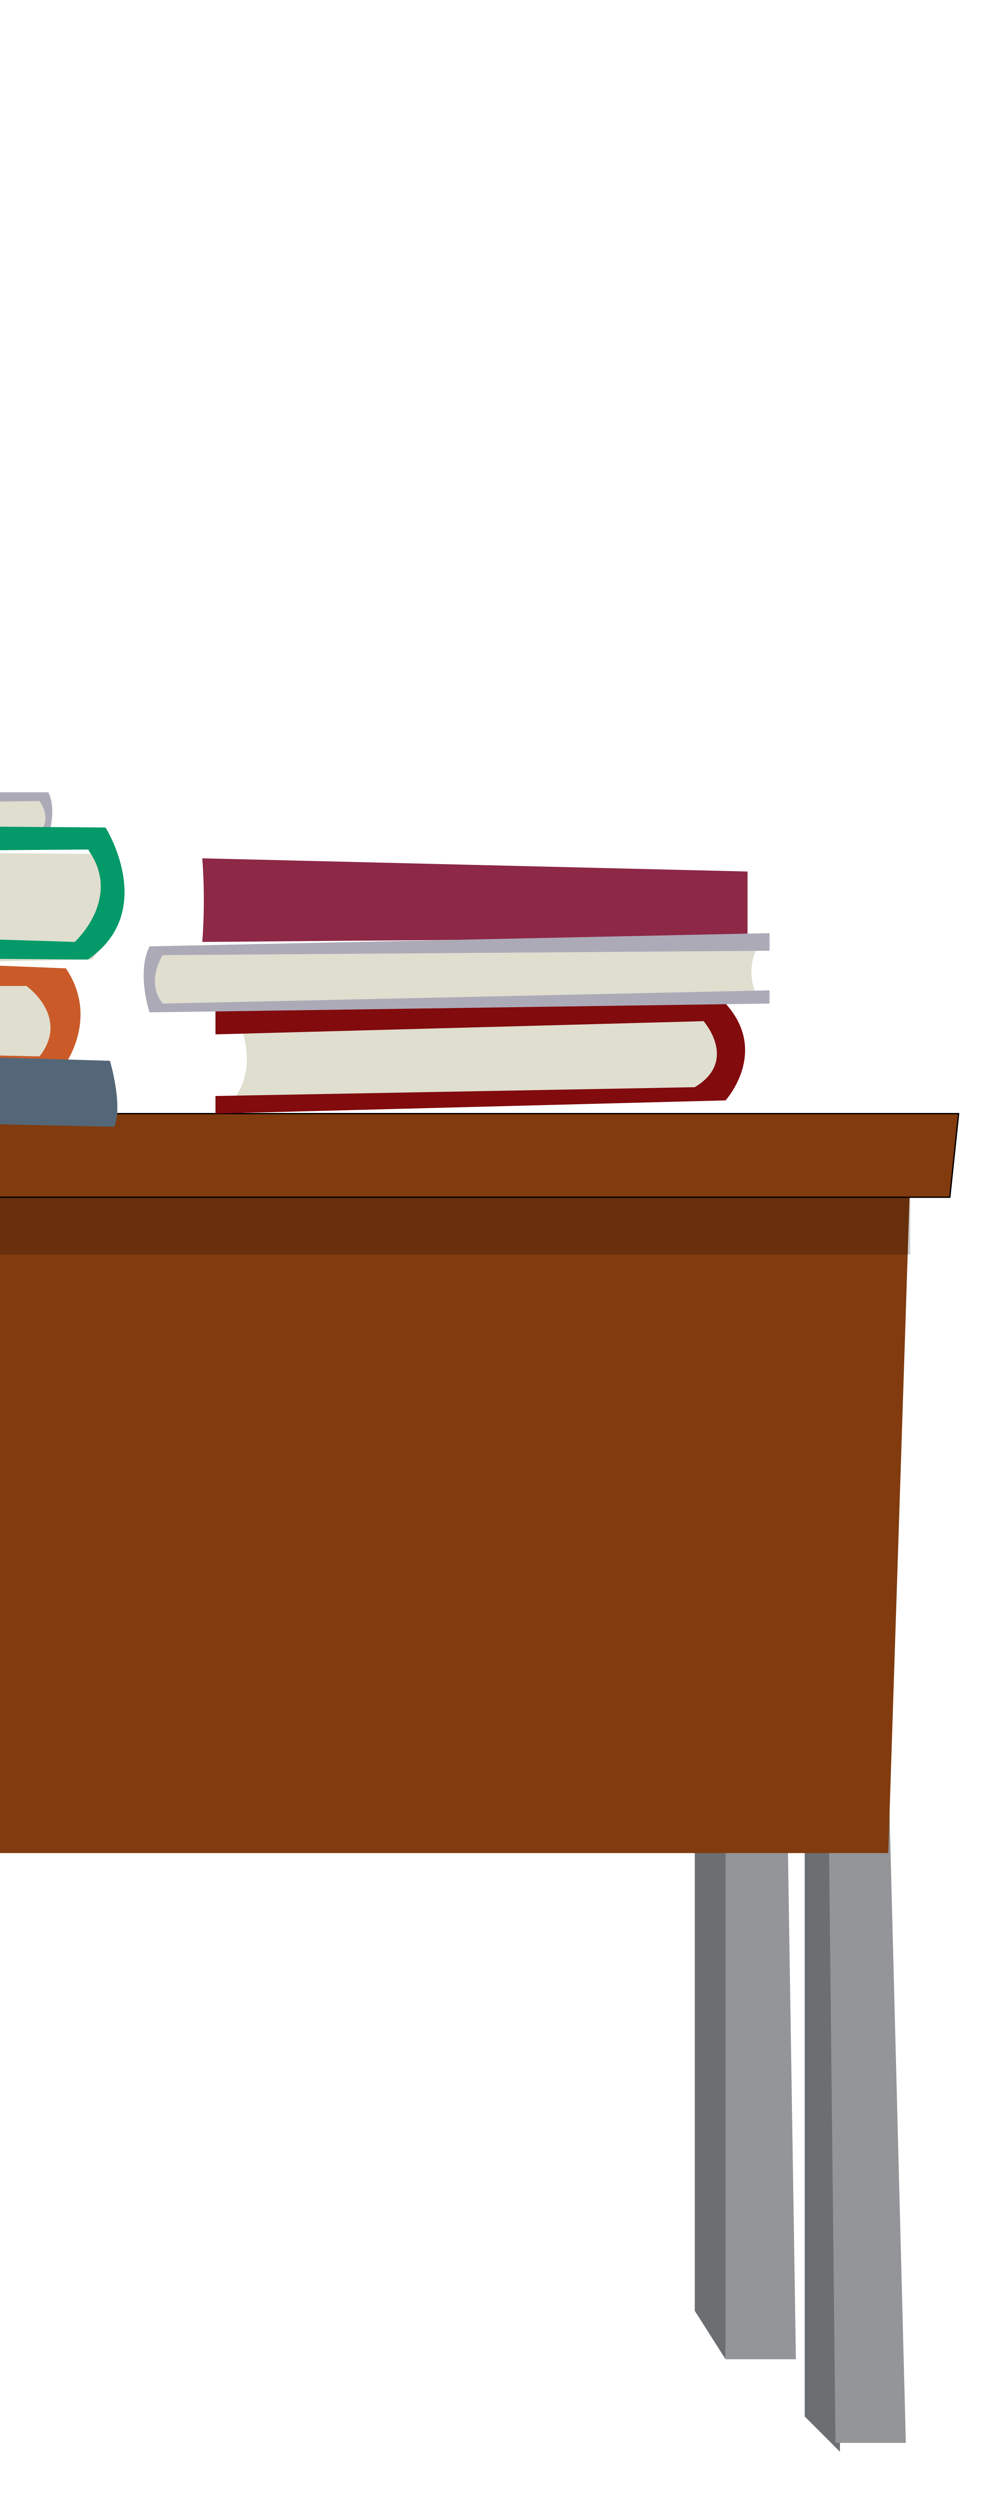 <svg xmlns="http://www.w3.org/2000/svg" width="224" height="568">
  <defs>
    <clipPath id="a">
      <path fill="#fff" d="M0 0h224v568H0z" transform="translate(0 152)"/>
    </clipPath>
  </defs>
  <g clip-path="url(#a)" transform="translate(0 -152)">
    <path fill="#6c6f71" d="m-37 709-8-14v-32l10-7Zm-272 0 9-11-1-42-9 2Zm467-180v148l7 11 2-160Zm33 180-8-8V528l10-1Z"/>
    <path fill="#939598" d="m188 523 2 184h16l-5-193Z"/>
    <path fill="none" d="m190 525 3 185h15l-4-194Z"/>
    <path fill="#939598" d="M165 510v178h16l-3-191Zm-202 22v177h16l-4-191Zm-287 0v177h15l-3-191Z"/>
    <path fill="#813b0e" d="m207 419-242-2h-296s5 222 4 253h303l4-97h222Z"/>
    <path d="M-331 417v20h538v-19l-242-1Z" opacity=".2"/>
    <path fill="#813b0e" stroke="#000" stroke-linecap="round" stroke-linejoin="round" stroke-width=".3" d="M-341 424v-19h559l-2 19Z"/>
    <path fill="#dfdecf" d="M-84 333s3 3 1 9l92-1s4-2 0-7Z"/>
    <path fill="#adaab8" d="M11 342s2-6 0-10h-96l-1 3 95-1s3 4 0 7h-94v2Z"/>
    <path fill="#dfdecf" d="M-82 372s4 12-2 21l95 1s9-20-3-21l-90-1Z"/>
    <path fill="#ca5b28" d="M-85 368v8H6s10 7 3 16l-94-2-1 5H14s9-11 1-23Z"/>
    <path fill="#dfdecf" d="M-105 345s7 18 0 23 126 2 126 2 14-21 0-24Z"/>
    <path fill="#039969" d="M-111 346s-3-3 1-7l134 1s12 19-4 30l-133-1 2-7 128 4s11-10 3-21Z"/>
    <path fill="none" d="M-111 346s-3-3 1-7l134 1s12 19-4 30l-133-1 2-7 128 4s11-10 3-21Z"/>
    <path fill="#dfdecf" d="m-97 354 119-1m-51 4h49"/>
    <path fill="#546778" d="M-112 405v-16l137 4s3 10 1 15Z"/>
    <path fill="none" d="M-112 405v-16l137 4s3 10 1 15Z"/>
    <path fill="#d4b678" d="m-87 390-8-1c-2 4-3 9 0 17h7a25 25 0 0 1 1-16Z"/>
    <path fill="#dfdecf" d="M55 386s4 10-3 17l111-3s10-16-4-16l-104 2Z"/>
    <path fill="#820b0d" d="M49 379v8l111-3s8 9-2 15l-109 2v4l116-3s10-11 0-22Z"/>
    <path fill="none" d="M49 379v8l111-3s8 9-2 15l-109 2v4l116-3s10-11 0-22Z"/>
    <path fill="#8d2847" d="M46 347a128 128 0 0 1 0 19l124-1v-15Z"/>
    <path fill="none" d="M47 350a106 106 0 0 1 0 18l123-2v-14Z"/>
    <path fill="#dfdecf" d="M173 366s-4 5-1 12l-135 2s-6-3 0-11Z"/>
    <path fill="#adaab8" d="M34 382s-3-9 0-15l141-3v4l-138 1s-4 6 0 11l138-3v3Z"/>
  </g>
</svg>
